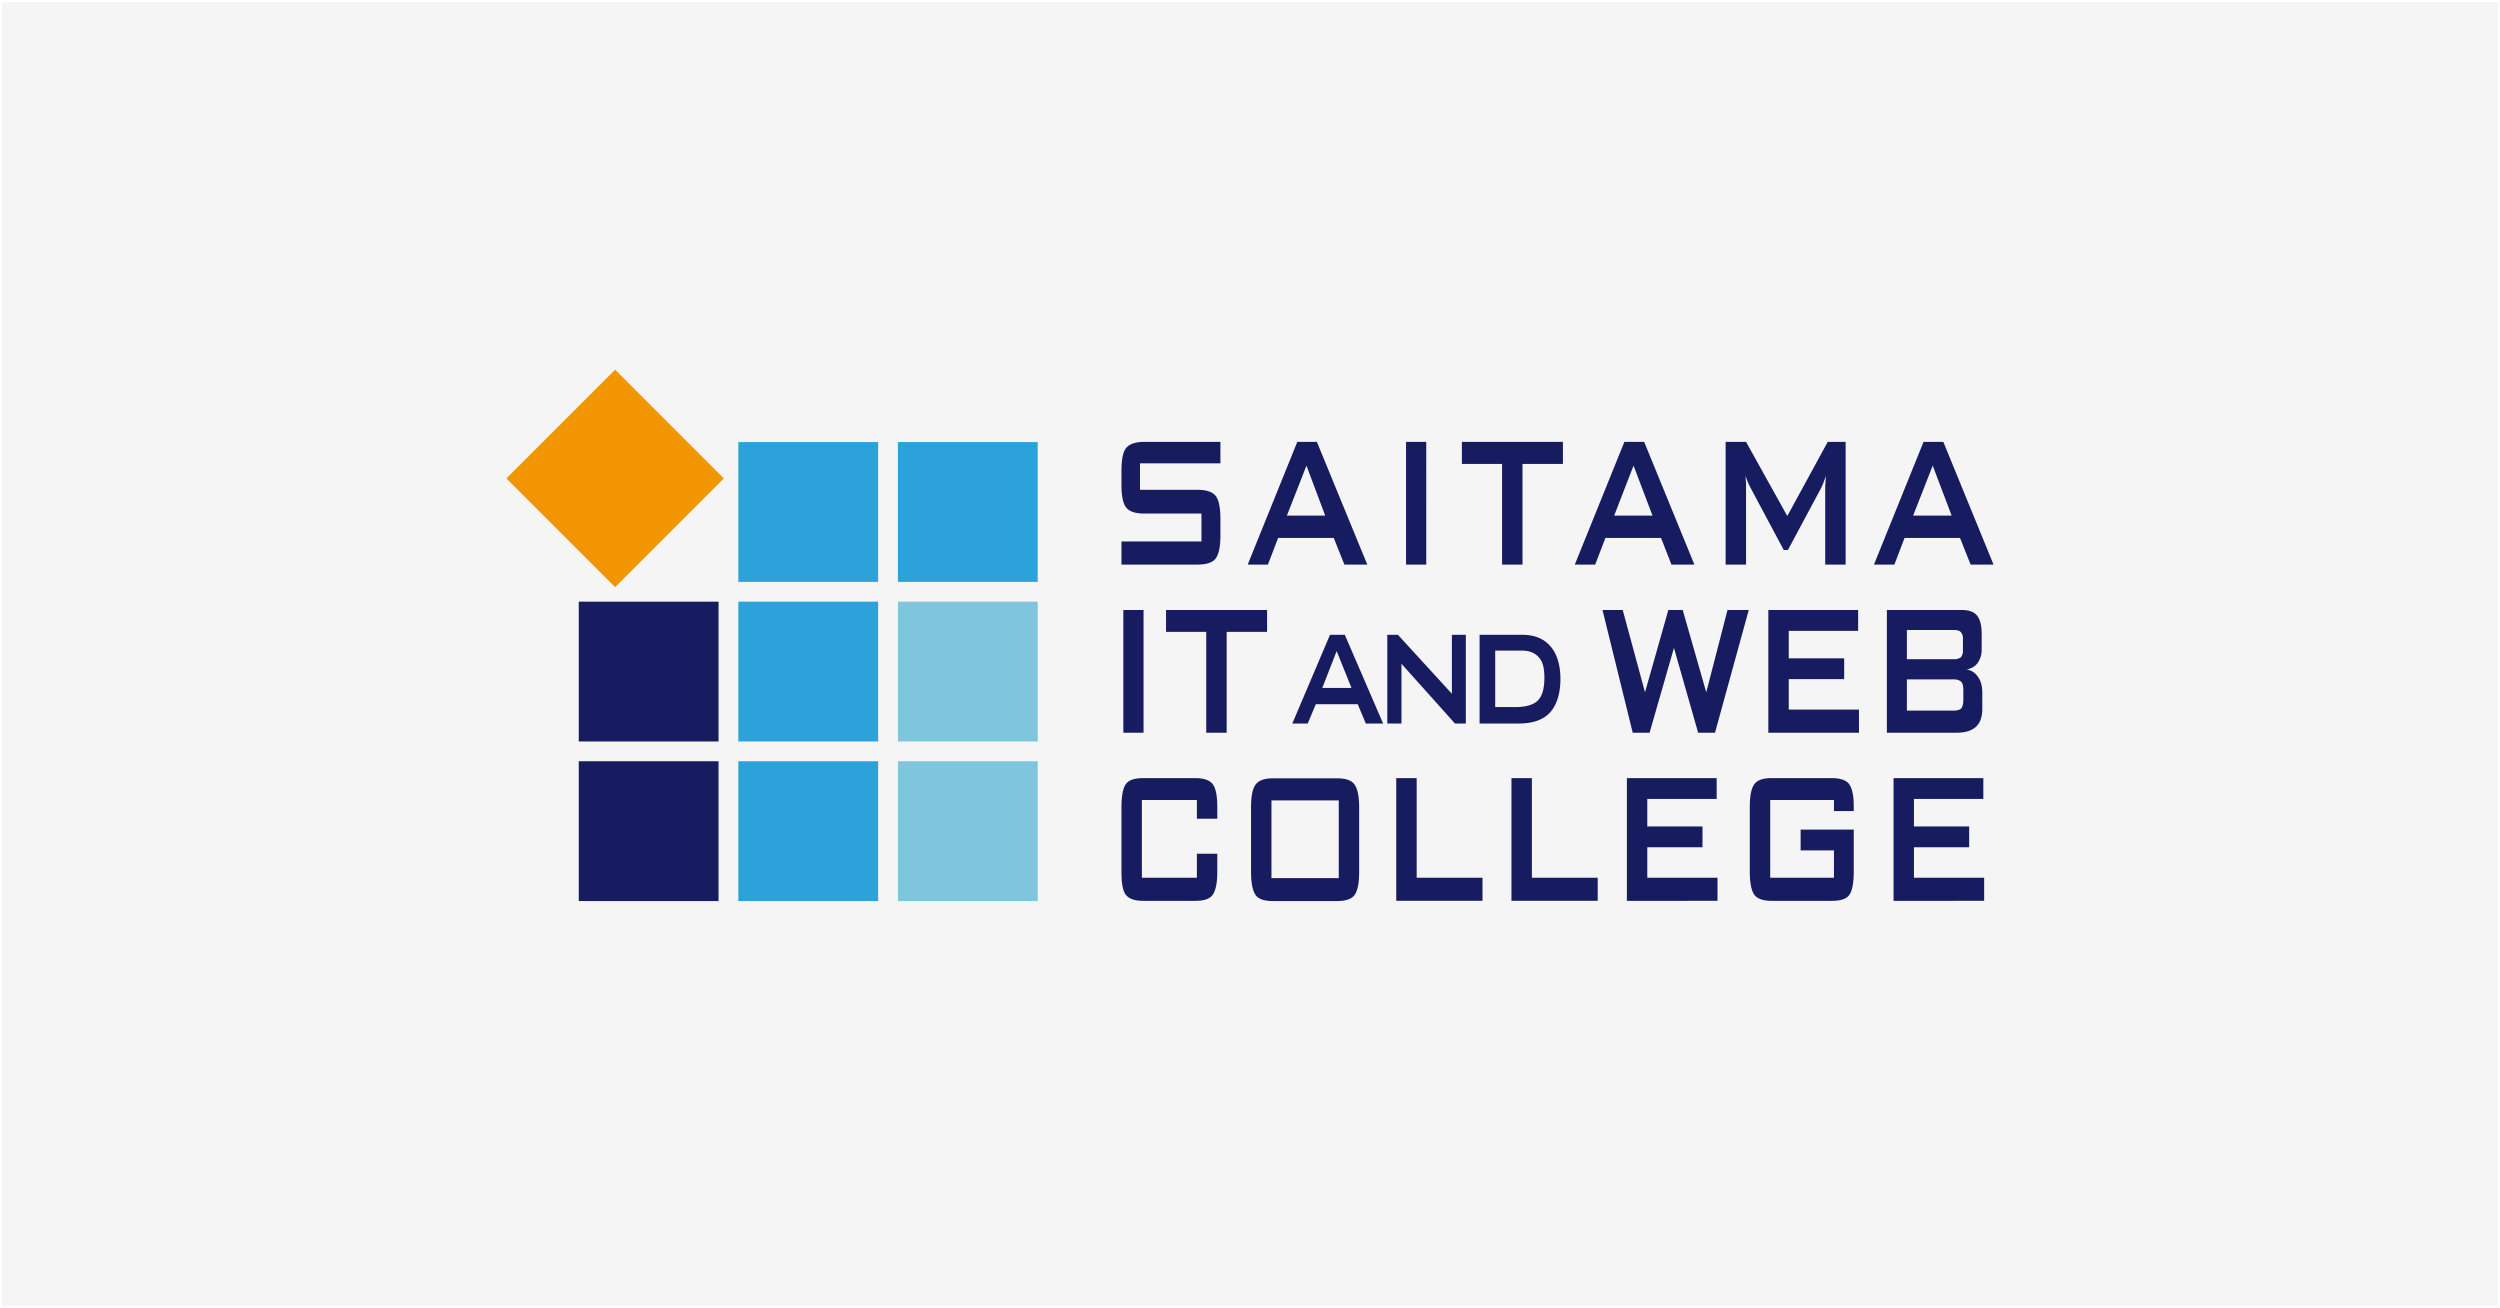 <svg data-name="レイヤー 1" xmlns="http://www.w3.org/2000/svg" width="1200" height="628"><rect width="100%" height="100%" fill="#808080" stroke="none"/><path fill="#f5f5f5" d="M.5.5h1199v627H.5z"/><path d="M1199 1v626H1V1h1198m1-1H0v628h1200V0z" fill="#fff"/><path fill="#f29600" d="M243.076 229.643l52.184-52.184 52.199 52.198-52.185 52.185z"/><path fill="#171c61" d="M277.8 288.8h67.1v67.11h-67.1zm0 76.6h67.1v67.11h-67.1z"/><path fill="#2ba2da" d="M354.4 212.2h67.1v67.11h-67.1zm0 76.6h67.1v67.11h-67.1zm0 76.6h67.1v67.11h-67.1zM431 212.2h67.1v67.11H431z"/><path fill="#7dc6dd" d="M431 365.4h67.1v67.11H431zm0-76.6h67.1v67.11H431z"/><path d="M585.8 222.4h-38.6v12.7h27.5c4.3 0 7.3 1 8.8 2.9s2.3 5.7 2.3 11v8.1c0 5.3-.8 9-2.3 11s-4.5 2.9-8.8 2.9h-36.4v-11.1h38.4v-13.4h-27.5q-6.5 0-8.7-3c-1.5-1.9-2.2-5.6-2.2-10.9v-6.5c0-5.4.7-9.1 2.2-11s4.4-3 8.7-3h36.6zm-46.6 129.3v-58.9h9.7v58.9zm59.7-80.7l23.8-58.9h9.4l24.2 58.9h-11l-5.1-12.8h-26.7l-4.9 12.8zm18.8-23.5h18.4l-9-24zm57.2 23.5v-58.9h9.7V271zm55.9-48.3V271H721v-48.3h-19.3v-10.6h48.5v10.6zm25.1 48.3l23.8-58.9h9.5l24.1 58.9h-11l-5-12.8h-26.7l-4.9 12.8zm18.9-23.5h18.4l-9.1-24zm53.5 23.5v-58.9h9.8l19.8 35.6 19.4-35.6h8.6V271h-9.8v-36.4a25.4 25.4 0 01.1-2.6c.1-1.1.1-2.3.3-3.7l-1.4 3.8c-.4 1-.8 1.8-1.1 2.4L858.2 264h-2l-15.8-29.6c-.6-1.1-1.1-2.2-1.5-3.1a20 20 0 01-1-2.9 32.5 32.5 0 00.2 3.3V271zm71.2 0l23.8-58.9h9.5l24.1 58.9h-11l-5.1-12.8h-26.6l-4.9 12.8zm18.8-23.5h18.5l-9.1-24zm-329.5 55.8v48.4H579v-48.4h-19.3v-10.5h48.5v10.5zm31.5 44l18.1-42.6h7.1l18.4 42.6h-8.3l-3.9-9.3h-20.1l-3.9 9.3zm14.4-17.1h14l-7.1-17.7zm31.2 17.1v-42.6h5.1l25.9 28.3v-28.3h6.7v42.6h-5.2l-25.7-28.7v28.7zm44.3 0v-42.6h20.5c5.9 0 10.4 1.9 13.5 5.5s4.8 8.9 4.8 15.7-1.7 12.5-5 16.1-8.4 5.3-15.2 5.3zm7.5-7.9h9.5c5.3 0 8.9-1.1 11-3.2s3.1-5.8 3.1-10.8-.8-7.7-2.6-9.8-4.4-3.3-8-3.3h-13zm66 12.3l-14.5-58.9h9.7l10.7 39.5 11.2-39.5h6.9l11.3 39.5 10.2-39.5h10.2l-16.2 58.9h-8.1L803.5 311l-11.7 40.7zm65.1 0v-58.9h43.1v10h-33.3V316h26.6v10h-26.6v14.6h33.7v11.1zm-67.9 80.7v-58.9H824v10h-33.3v13.2h26.5v10h-26.5v14.6h33.7v11.1zm128 0v-58.9H952v10h-33.3v13.2h26.5v10h-26.5v14.6h33.7v11.1zm-3.2-80.7v-58.9h36.1q5 0 7.2 2.7c1.5 1.9 2.2 4.8 2.2 8.7v7.2a11 11 0 01-1.9 6.8 7.8 7.8 0 01-5.4 3.1 8.2 8.2 0 015.6 3.7c1.4 1.9 2 4.5 2 7.7v7.5c0 3.9-1 6.8-3.1 8.7s-5.1 2.8-9.3 2.8zm32-49.3h-22.4v14h22.4a5.3 5.3 0 003.5-.9 4.6 4.6 0 001-3.3v-5.6a4.5 4.5 0 00-1-3.2c-.7-.7-1.8-1-3.5-1zm0 23.7h-22.4v15h22.4c1.8 0 3.1-.4 3.7-1.1s1-2.2 1-4.2v-4.4c0-2-.3-3.4-1-4.1s-1.9-1.2-3.7-1.2zM574.5 384h-26.4v37.3h26.4v-11.5h9.8v8.7c0 5.3-.8 9-2.2 11s-4.2 2.9-8.3 2.9h-25.1c-4.1 0-6.8-1-8.3-2.9s-2.1-5.7-2.1-11v-31.1c0-5.3.7-9 2.1-11s4.2-2.9 8.3-2.9h25.1c4.1 0 6.8 1 8.3 2.9s2.2 5.7 2.2 11v5.6h-9.8zm26 3.6c0-5.4.7-9 2.2-11s4.2-3 8.2-3h31c4.1 0 6.9 1 8.3 3s2.2 5.6 2.2 11v31c0 5.4-.8 9.1-2.2 11s-4.2 2.9-8.3 2.9h-31c-4 0-6.8-.9-8.2-2.9s-2.2-5.6-2.2-11zm9.8 33.9h32.3v-37.3h-32.3zm59.9 10.9v-58.9h9.8v47.8h31.6v11.1zm55.3 0v-58.9h9.8v47.8h31.6v11.1zM880.3 384h-30.6v37.3h30.6v-13.1h-16v-10h25.5v20.3c0 5.3-.7 9-2.1 11s-4.2 2.9-8.3 2.9h-29.1c-4 0-6.8-1-8.2-2.9s-2.2-5.7-2.2-11v-31.1c0-5.3.7-9 2.2-11s4.2-2.9 8.2-2.9h29.1c4 0 6.8 1 8.2 2.9s2.2 5.4 2.2 10.5v2.4h-9.5z" fill="#171c61"/></svg>